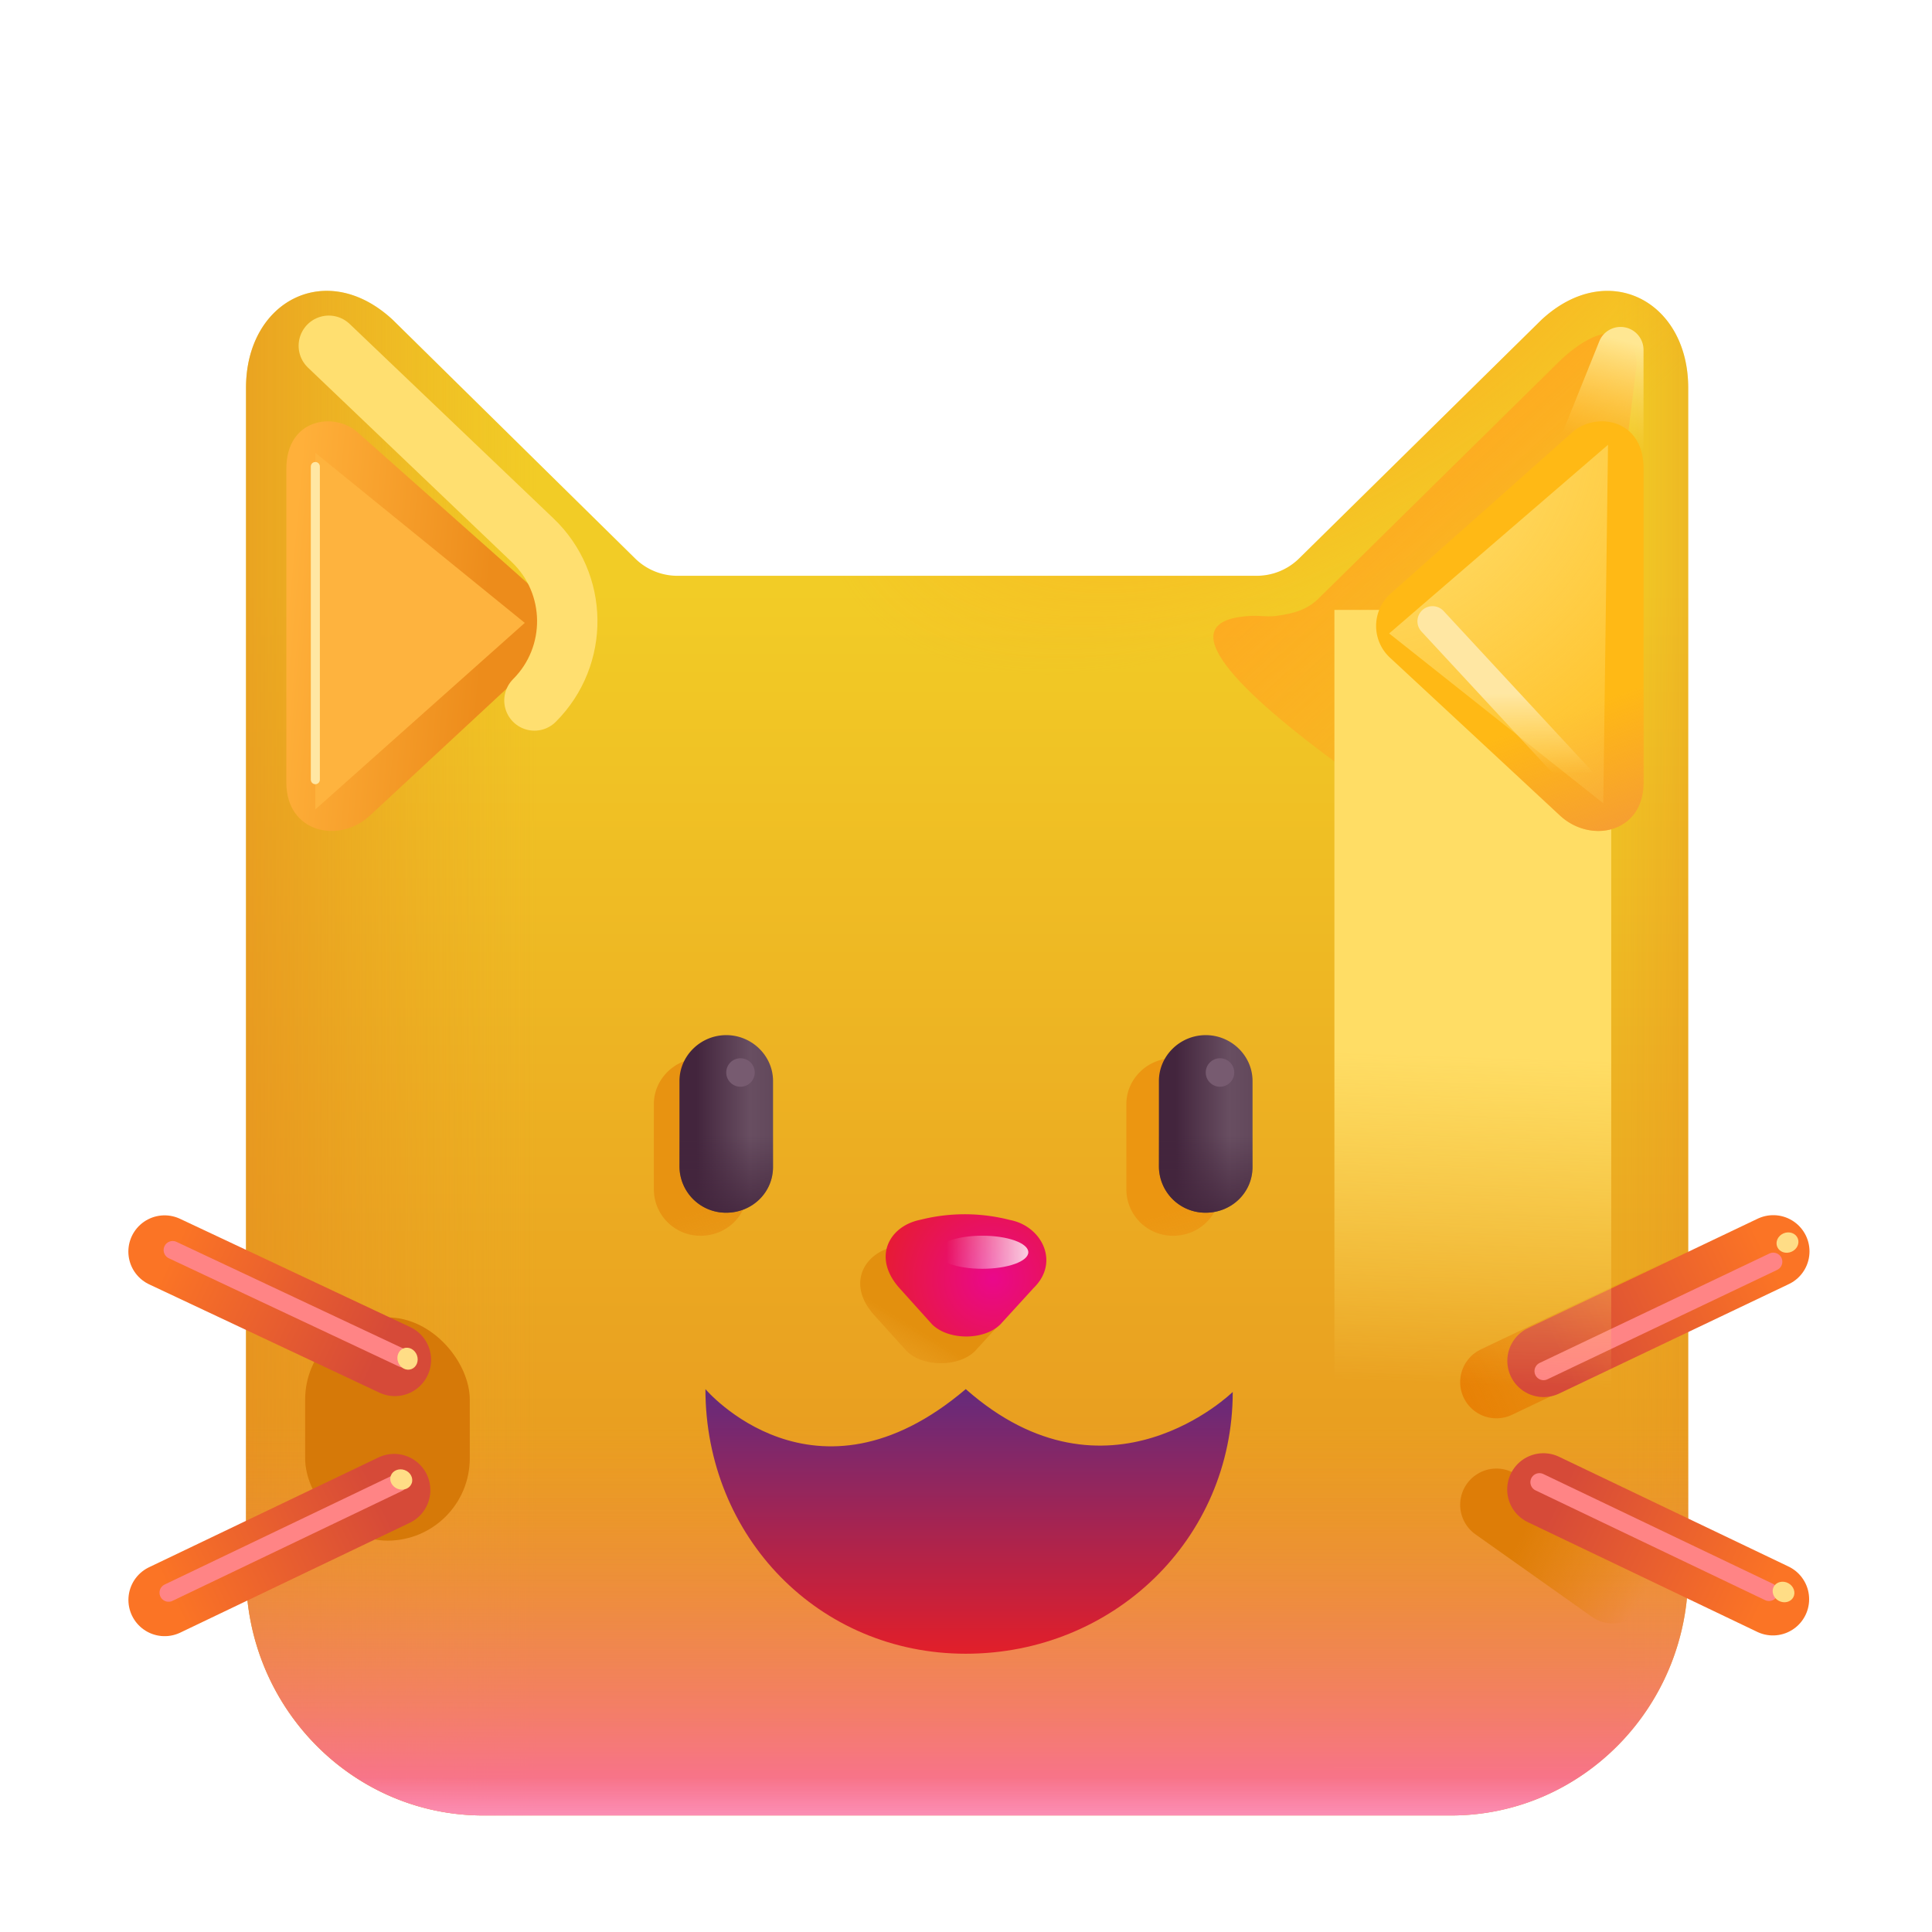 <svg xmlns="http://www.w3.org/2000/svg" fill="none" viewBox="0 0 32 32"><path fill="url(#svg-48c8f39d-6637-4867-a547-1572b21b7e7e-a)" d="M27.962 26.065V6.422c0-1.438-1.336-2.14-2.43-1.125l-4.014 3.952a1 1 0 0 1-.701.288H11.22a1 1 0 0 1-.701-.288L6.505 5.297c-1.094-1.016-2.43-.313-2.43 1.125v19.643c0 2.212 1.76 4.005 3.931 4.005h16.025c2.17 0 3.93-1.793 3.93-4.005"/><path fill="url(#svg-93098cc0-94df-42d0-a6fb-b208734ca031-b)" d="M27.962 26.065V6.422c0-1.438-1.336-2.14-2.43-1.125l-4.014 3.952a1 1 0 0 1-.701.288H11.22a1 1 0 0 1-.701-.288L6.505 5.297c-1.094-1.016-2.43-.313-2.43 1.125v19.643c0 2.212 1.76 4.005 3.931 4.005h16.025c2.17 0 3.93-1.793 3.93-4.005"/><path fill="url(#svg-fc050be7-d57b-4a9e-a369-1b8146c91fda-c)" d="M27.962 26.065V6.422c0-1.438-1.336-2.14-2.43-1.125l-4.014 3.952a1 1 0 0 1-.701.288H11.22a1 1 0 0 1-.701-.288L6.505 5.297c-1.094-1.016-2.43-.313-2.43 1.125v19.643c0 2.212 1.76 4.005 3.931 4.005h16.025c2.17 0 3.93-1.793 3.93-4.005"/><path fill="url(#svg-70bf778b-dd5e-46cf-91e9-f438febff2fc-d)" d="M27.962 26.065V6.422c0-1.438-1.336-2.14-2.43-1.125l-4.014 3.952a1 1 0 0 1-.701.288H11.22a1 1 0 0 1-.701-.288L6.505 5.297c-1.094-1.016-2.43-.313-2.43 1.125v19.643c0 2.212 1.76 4.005 3.931 4.005h16.025c2.17 0 3.93-1.793 3.93-4.005"/><path fill="url(#svg-d1b60a22-5c13-4b60-9b57-f2006d906612-e)" d="M27.962 26.065V6.422c0-1.438-1.336-2.14-2.43-1.125l-4.014 3.952a1 1 0 0 1-.701.288H11.22a1 1 0 0 1-.701-.288L6.505 5.297c-1.094-1.016-2.43-.313-2.43 1.125v19.643c0 2.212 1.76 4.005 3.931 4.005h16.025c2.17 0 3.93-1.793 3.93-4.005"/><path fill="url(#svg-1a59e103-bdb2-4c91-96ef-3259a08ceb12-f)" d="M27.962 26.065V6.422c0-1.438-1.336-2.14-2.43-1.125l-4.014 3.952a1 1 0 0 1-.701.288H11.22a1 1 0 0 1-.701-.288L6.505 5.297c-1.094-1.016-2.43-.313-2.43 1.125v19.643c0 2.212 1.76 4.005 3.931 4.005h16.025c2.17 0 3.93-1.793 3.93-4.005"/><g filter="url(#svg-8f96c9d0-c103-4ba5-a741-8aee493459ce-g)"><rect width="2.727" height="3.698" x="5.054" y="21.82" fill="#D67908" rx="1.363"/></g><g filter="url(#svg-4c56113d-1f77-4b26-8fc6-cc4296f29d37-h)"><path fill="url(#svg-7e6ac013-02d8-4a44-ad6a-9682bdd28765-i)" d="M20.75 10.2c-2.983.108 5.227 4.954 5.227 4.954l1.125-9.062c.055-.461-.364-.954-1.25-.131L21.84 9.913c-.187.184-.408.25-.702.288-.15.02-.236-.006-.386 0"/></g><path fill="url(#svg-5a40eb8e-55d4-4a86-978e-4f6759edf08e-j)" d="m6.133 13.503 2.8-2.6c.32-.3.32-.78 0-1.07L5.918 7.156c-.383-.336-1.175-.226-1.175.607v5.2c0 .834.88 1.02 1.39.54"/><g filter="url(#svg-98a9576b-4f21-47c5-ab9a-1ed4c530547c-k)"><path fill="url(#svg-d50216c0-d109-4213-91d7-d66775b6b0ca-l)" d="M26.49 5.652a.38.38 0 0 1 .732.142v2.245l-1.417-.687z"/></g><g filter="url(#svg-6d427fcf-24ef-4a5f-9f15-7f8fdf4d6549-m)"><path stroke="#FFDF70" stroke-linecap="round" d="m5.446 5.727 3.375 3.22c.754.718.768 1.918.031 2.655v0"/></g><g filter="url(#svg-54fdaf22-bc51-4e6a-a779-e91e8842e5df-n)"><path fill="url(#svg-2d74470d-a462-42be-b697-225a532f4be1-o)" d="m14.805 20.65.065-.015a3 3 0 0 1 1.438.015c.52.098.832.696.392 1.126l-.55.601c-.27.27-.864.27-1.134 0l-.543-.601c-.449-.508-.168-1.016.332-1.126"/></g><path fill="url(#svg-b0cdd218-6323-4c44-85fe-511c41ec4954-p)" d="m15.227 20.207.064-.015a3 3 0 0 1 1.438.015c.521.098.832.695.392 1.125l-.55.602c-.27.27-.864.27-1.134 0l-.542-.602c-.45-.508-.168-1.016.332-1.125"/><g filter="url(#svg-02d9a486-d5b2-4ab6-afb3-6ec00b5ed547-q)"><ellipse cx="16.27" cy="20.741" fill="url(#svg-4975770a-3ea1-43ec-9ac5-17fb12243c07-r)" rx=".762" ry=".274"/></g><g filter="url(#svg-8d61fe74-ff97-4a8c-9841-ae2e7403a86b-s)"><path stroke="url(#svg-7bcdb2cc-7640-463c-8913-0c2d72a680fc-t)" stroke-linecap="round" stroke-miterlimit="10" stroke-width="1.2" d="m24.785 22.892 3.805-1.812"/></g><g filter="url(#svg-bc40c144-8d27-4a3f-a238-4263c598ebc4-u)"><path stroke="url(#svg-0fda0ac0-dc5c-4273-99cb-d65c2f9979d1-v)" stroke-linecap="round" stroke-miterlimit="10" stroke-width="1.2" d="m24.785 24.924 1.927 1.365"/></g><path stroke="url(#svg-da7d559a-dcd1-41cd-9029-12e8a7e92d2f-w)" stroke-linecap="round" stroke-miterlimit="10" stroke-width="1.2" d="m25.566 22.54 3.805-1.813"/><g filter="url(#svg-41563ffc-2b81-4d5d-959a-b1ae3ce64df9-x)"><path stroke="#FF8485" stroke-linecap="round" stroke-miterlimit="10" stroke-width=".3" d="m25.566 22.71 3.805-1.812"/></g><g filter="url(#svg-ece22ec3-9648-49df-a3c0-fbef897246db-y)"><ellipse cx="29.606" cy="20.581" fill="#FFDD86" rx=".184" ry=".166" transform="rotate(-22.745 29.606 20.58)"/></g><path stroke="url(#svg-9343c3f7-5090-4bae-8945-b7462217d861-z)" stroke-linecap="round" stroke-miterlimit="10" stroke-width="1.2" d="m25.564 24.67 3.801 1.818"/><g filter="url(#svg-2e5d1d2d-ac5f-41e1-89d3-28e3ecc594c6-A)"><path stroke="#FF8485" stroke-linecap="round" stroke-miterlimit="10" stroke-width=".3" d="m25.498 24.55 3.802 1.818"/></g><g filter="url(#svg-83152e7e-3ac6-440d-a612-584fdf06baeb-B)"><ellipse cx="29.541" cy="26.368" fill="#FFDD86" rx=".184" ry=".166" transform="rotate(28.298 29.54 26.368)"/></g><path stroke="url(#svg-3e2f7ab4-4d6b-4b79-9598-900a21cfd66b-C)" stroke-linecap="round" stroke-miterlimit="10" stroke-width="1.2" d="M6.528 24.681 2.727 26.5"/><g filter="url(#svg-8edb71ac-d97d-4b70-ba8b-bebbafb108c6-D)"><path stroke="#FF8485" stroke-linecap="round" stroke-miterlimit="10" stroke-width=".3" d="m6.593 24.56-3.801 1.82"/></g><g filter="url(#svg-b780ca3c-c929-4077-8250-4bab49c3bdc7-E)"><ellipse fill="#FFDD86" rx=".184" ry=".166" transform="scale(-1 1)rotate(-19.477 68.068 31.615)"/></g><path stroke="url(#svg-fb36c5fc-f0bd-491d-9e32-ef34286c6cd4-F)" stroke-linecap="round" stroke-miterlimit="10" stroke-width="1.2" d="M6.54 22.524 2.726 20.73"/><g filter="url(#svg-fef0cce3-2e69-4406-a8d4-f44a0745d88e-G)"><path stroke="#FF8485" stroke-linecap="round" stroke-miterlimit="10" stroke-width=".3" d="M6.674 22.499 2.86 20.705"/></g><g filter="url(#svg-8ae15fb5-5d44-4994-97a8-044379829984-H)"><ellipse fill="#FFDD86" rx=".184" ry=".166" transform="scale(-1 1)rotate(-70.238 12.624 16.051)"/></g><path fill="url(#svg-99dcd0ad-ad17-4feb-8e7a-f13f64e2ef24-I)" d="M20.418 23.055c0 2.44-1.982 4.336-4.422 4.336s-4.312-1.943-4.312-4.383c0 0 1.804 2.133 4.312 0 2.352 2.078 4.422.047 4.422.047"/><g filter="url(#svg-a42423d0-4457-4261-a155-3356c1119810-J)"><path fill="url(#svg-914c0514-578f-46a1-87ee-5b87551484f7-K)" d="M19.432 20.468a.77.77 0 0 1-.776-.76v-1.42c0-.417.35-.76.776-.76.425 0 .775.343.775.76v1.42c0 .43-.35.76-.775.76"/></g><path fill="url(#svg-f2ca5c1a-4b4f-4df1-b077-ff500ce1f457-L)" d="M19.97 20.086a.77.77 0 0 1-.775-.76v-1.421c0-.417.35-.76.776-.76.425 0 .775.343.775.76v1.421c0 .43-.35.76-.775.76"/><path fill="url(#svg-3cd71248-2dda-4fb9-a0f6-6b735aa7b486-M)" d="M19.97 20.086a.77.77 0 0 1-.775-.76v-1.421c0-.417.35-.76.776-.76.425 0 .775.343.775.76v1.421c0 .43-.35.76-.775.76"/><g filter="url(#svg-42927ddc-ab0b-4332-8308-a465532ece23-N)"><path fill="url(#svg-4c6b1afb-db98-405e-b7a1-c2e8babadd57-O)" d="M11.605 20.468a.77.77 0 0 1-.775-.76v-1.42c0-.417.35-.76.775-.76s.776.343.776.76v1.42c0 .43-.35.76-.776.76"/></g><path fill="url(#svg-62390489-8226-4bc4-8c40-d909a4756332-P)" d="M12.029 20.086a.77.77 0 0 1-.775-.76v-1.421c0-.417.35-.76.775-.76s.775.343.775.76v1.421c0 .43-.35.76-.775.76"/><path fill="url(#svg-b7cbbfaf-db3c-4aa1-a9a7-1e6593140a2c-Q)" d="M12.029 20.086a.77.77 0 0 1-.775-.76v-1.421c0-.417.35-.76.775-.76s.775.343.775.76v1.421c0 .43-.35.76-.775.76"/><g filter="url(#svg-8ecfdfb6-cc28-4a60-b51a-beb2a7d7ae39-R)"><circle cx="20.207" cy="17.764" r=".236" fill="#775B70"/></g><g filter="url(#svg-faf4b064-474a-44a1-af3f-6619a03dec6c-S)"><circle cx="12.265" cy="17.764" r=".236" fill="#775B70"/></g><g filter="url(#svg-6a5e249b-aa43-4614-bfa3-4f335d2ea6a2-T)"><path fill="url(#svg-11566076-41ca-40de-bcdd-9831c3cdef48-U)" d="M22.102 10.102h4.585v14.186h-4.585z"/></g><path fill="#FFB915" d="m25.833 13.503-2.8-2.6a.716.716 0 0 1 0-1.07l3.015-2.677c.382-.336 1.175-.226 1.175.607v5.2c0 .834-.88 1.02-1.39.54"/><path fill="url(#svg-b7192bb6-2ae9-4b90-aae3-8e4933103d5e-V)" d="m25.833 13.503-2.8-2.6a.716.716 0 0 1 0-1.07l3.015-2.677c.382-.336 1.175-.226 1.175.607v5.2c0 .834-.88 1.02-1.39.54"/><g filter="url(#svg-8e30d5de-ec26-4e46-91cb-8b395c814d48-W)"><path fill="url(#svg-f0d3925f-a074-489b-9aa0-157800061ac6-X)" d="m26.634 7.367-3.625 3.125 3.546 2.813z"/></g><g filter="url(#svg-89f63112-8d0a-4783-9b25-f43e4f8ac224-Y)"><path stroke="url(#svg-2c2dce46-9f2c-4230-a741-56fd1a80bd57-Z)" stroke-linecap="round" stroke-width=".5" d="m23.727 10.29 2.532 2.733"/></g><g filter="url(#svg-c0c4b09a-fdbb-42fd-9283-d54cbf0cfa8f-aa)"><path fill="#FEB33E" d="M5.223 7.5v5.907l3.469-3.09z"/></g><g filter="url(#svg-72a8be28-027d-40f0-a270-f60e42f71775-ab)"><path stroke="#FFE7A3" stroke-linecap="round" stroke-width=".15" d="M5.223 7.727v5.187"/></g><defs><linearGradient id="svg-48c8f39d-6637-4867-a547-1572b21b7e7e-a" x1="7.964" x2="7.964" y1="1.13" y2="31.07" gradientUnits="userSpaceOnUse"><stop offset=".288" stop-color="#F2CC26"/><stop offset=".762" stop-color="#E99E20"/><stop offset=".993" stop-color="#E3821D"/><stop offset="1" stop-color="#E3801D"/></linearGradient><linearGradient id="svg-93098cc0-94df-42d0-a6fb-b208734ca031-b" x1="8.884" x2="1.259" y1="11.922" y2="11.922" gradientUnits="userSpaceOnUse"><stop stop-color="#E99E20" stop-opacity="0"/><stop offset=".993" stop-color="#E3821D"/><stop offset="1" stop-color="#E3801D"/></linearGradient><linearGradient id="svg-fc050be7-d57b-4a9e-a369-1b8146c91fda-c" x1="26.759" x2="30.196" y1="11.922" y2="11.922" gradientUnits="userSpaceOnUse"><stop stop-color="#E99E20" stop-opacity="0"/><stop offset=".993" stop-color="#E3821D"/><stop offset="1" stop-color="#E3801D"/></linearGradient><linearGradient id="svg-70bf778b-dd5e-46cf-91e9-f438febff2fc-d" x1="16.02" x2="16.019" y1="-1.844" y2="31.07" gradientUnits="userSpaceOnUse"><stop offset=".771" stop-color="#F59639" stop-opacity="0"/><stop offset="1" stop-color="#FF63C4"/></linearGradient><linearGradient id="svg-d1b60a22-5c13-4b60-9b57-f2006d906612-e" x1="16.019" x2="16.019" y1="11.133" y2="32.57" gradientUnits="userSpaceOnUse"><stop offset=".854" stop-color="#fff" stop-opacity="0"/><stop offset=".985" stop-color="#fff"/></linearGradient><linearGradient id="svg-7e6ac013-02d8-4a44-ad6a-9682bdd28765-i" x1="21.908" x2="28.165" y1="6.852" y2="13.695" gradientUnits="userSpaceOnUse"><stop stop-color="#FFA720"/><stop offset="1" stop-color="#FFA720" stop-opacity="0"/></linearGradient><linearGradient id="svg-5a40eb8e-55d4-4a86-978e-4f6759edf08e-j" x1="10.602" x2="4.743" y1="10.617" y2="10.07" gradientUnits="userSpaceOnUse"><stop offset=".437" stop-color="#ED8C1B"/><stop offset="1" stop-color="#FFB03A"/></linearGradient><linearGradient id="svg-d50216c0-d109-4213-91d7-d66775b6b0ca-l" x1="27.04" x2="26.444" y1="4.961" y2="7.302" gradientUnits="userSpaceOnUse"><stop offset=".286" stop-color="#FFE792"/><stop offset="1" stop-color="#FFDD65" stop-opacity="0"/></linearGradient><linearGradient id="svg-2d74470d-a462-42be-b697-225a532f4be1-o" x1="15.751" x2="15.079" y1="22.351" y2="23.445" gradientUnits="userSpaceOnUse"><stop stop-color="#E3900E"/><stop offset="1" stop-color="#EA9D26" stop-opacity="0"/></linearGradient><linearGradient id="svg-4975770a-3ea1-43ec-9ac5-17fb12243c07-r" x1="17.204" x2="15.68" y1="20.741" y2="20.741" gradientUnits="userSpaceOnUse"><stop stop-color="#fff" stop-opacity=".9"/><stop offset="1" stop-color="#fff" stop-opacity="0"/></linearGradient><linearGradient id="svg-7bcdb2cc-7640-463c-8913-0c2d72a680fc-t" x1="24.29" x2="28.024" y1="23.236" y2="21.32" gradientUnits="userSpaceOnUse"><stop stop-color="#E88105"/><stop offset="1" stop-color="#E37D02" stop-opacity="0"/></linearGradient><linearGradient id="svg-0fda0ac0-dc5c-4273-99cb-d65c2f9979d1-v" x1="24.29" x2="28.024" y1="24.58" y2="26.495" gradientUnits="userSpaceOnUse"><stop offset=".286" stop-color="#DE7D07"/><stop offset=".818" stop-color="#E37D02" stop-opacity="0"/></linearGradient><linearGradient id="svg-da7d559a-dcd1-41cd-9029-12e8a7e92d2f-w" x1="25.29" x2="29.371" y1="22.945" y2="21.008" gradientUnits="userSpaceOnUse"><stop offset=".156" stop-color="#D64A38"/><stop offset="1" stop-color="#FB7425"/></linearGradient><linearGradient id="svg-9343c3f7-5090-4bae-8945-b7462217d861-z" x1="25.074" x2="29.146" y1="24.71" y2="26.665" gradientUnits="userSpaceOnUse"><stop offset=".156" stop-color="#D64A38"/><stop offset="1" stop-color="#FB7425"/></linearGradient><linearGradient id="svg-3e2f7ab4-4d6b-4b79-9598-900a21cfd66b-C" x1="7.018" x2="2.945" y1="24.721" y2="26.677" gradientUnits="userSpaceOnUse"><stop offset=".156" stop-color="#D64A38"/><stop offset="1" stop-color="#FB7425"/></linearGradient><linearGradient id="svg-fb36c5fc-f0bd-491d-9e32-ef34286c6cd4-F" x1="6.818" x2="2.728" y1="22.929" y2="21.012" gradientUnits="userSpaceOnUse"><stop offset=".156" stop-color="#D64A38"/><stop offset="1" stop-color="#FB7425"/></linearGradient><linearGradient id="svg-99dcd0ad-ad17-4feb-8e7a-f13f64e2ef24-I" x1="16.047" x2="16.047" y1="27.523" y2="23.1" gradientUnits="userSpaceOnUse"><stop stop-color="#E61E27"/><stop offset="1" stop-color="#672A7A"/></linearGradient><linearGradient id="svg-914c0514-578f-46a1-87ee-5b87551484f7-K" x1="20.688" x2="21.688" y1="19.68" y2="23.141" gradientUnits="userSpaceOnUse"><stop stop-color="#EC9611"/><stop offset="1" stop-color="#EA9D26" stop-opacity="0"/></linearGradient><linearGradient id="svg-f2ca5c1a-4b4f-4df1-b077-ff500ce1f457-L" x1="22.899" x2="18.43" y1="18.211" y2="18.211" gradientUnits="userSpaceOnUse"><stop stop-color="#432A3D"/><stop offset=".568" stop-color="#684E61"/><stop offset=".766" stop-color="#43253D"/></linearGradient><linearGradient id="svg-3cd71248-2dda-4fb9-a0f6-6b735aa7b486-M" x1="20.321" x2="20.321" y1="18.055" y2="20.352" gradientUnits="userSpaceOnUse"><stop offset=".327" stop-color="#43253D" stop-opacity="0"/><stop offset="1" stop-color="#43253D"/></linearGradient><linearGradient id="svg-4c6b1afb-db98-405e-b7a1-c2e8babadd57-O" x1="12.862" x2="13.862" y1="19.68" y2="23.141" gradientUnits="userSpaceOnUse"><stop stop-color="#E89311"/><stop offset="1" stop-color="#EA9D26" stop-opacity="0"/></linearGradient><linearGradient id="svg-62390489-8226-4bc4-8c40-d909a4756332-P" x1="14.957" x2="10.489" y1="18.211" y2="18.211" gradientUnits="userSpaceOnUse"><stop stop-color="#432A3D"/><stop offset=".568" stop-color="#684E61"/><stop offset=".766" stop-color="#43253D"/></linearGradient><linearGradient id="svg-b7cbbfaf-db3c-4aa1-a9a7-1e6593140a2c-Q" x1="12.379" x2="12.379" y1="18.055" y2="20.352" gradientUnits="userSpaceOnUse"><stop offset=".327" stop-color="#43253D" stop-opacity="0"/><stop offset="1" stop-color="#43253D"/></linearGradient><linearGradient id="svg-11566076-41ca-40de-bcdd-9831c3cdef48-U" x1="23.352" x2="22.956" y1="10.838" y2="22.889" gradientUnits="userSpaceOnUse"><stop offset=".548" stop-color="#FFDD65"/><stop offset="1" stop-color="#FFDD65" stop-opacity="0"/></linearGradient><linearGradient id="svg-b7192bb6-2ae9-4b90-aae3-8e4933103d5e-V" x1="26.54" x2="25.29" y1="15.508" y2="12.039" gradientUnits="userSpaceOnUse"><stop stop-color="#EF8A47"/><stop offset="1" stop-color="#EF8A47" stop-opacity="0"/></linearGradient><linearGradient id="svg-2c2dce46-9f2c-4230-a741-56fd1a80bd57-Z" x1="25.055" x2="25.055" y1="10.477" y2="12.82" gradientUnits="userSpaceOnUse"><stop offset=".432" stop-color="#FFE7A3"/><stop offset="1" stop-color="#FFDF83" stop-opacity="0"/></linearGradient><filter id="svg-8f96c9d0-c103-4ba5-a741-8aee493459ce-g" width="5.727" height="6.698" x="3.554" y="20.32" color-interpolation-filters="sRGB" filterUnits="userSpaceOnUse"><feFlood flood-opacity="0" result="BackgroundImageFix"/><feBlend in="SourceGraphic" in2="BackgroundImageFix" result="shape"/><feGaussianBlur result="effect1_foregroundBlur_28327_2053" stdDeviation=".75"/></filter><filter id="svg-4c56113d-1f77-4b26-8fc6-cc4296f29d37-h" width="9.009" height="11.636" x="19.098" y="4.519" color-interpolation-filters="sRGB" filterUnits="userSpaceOnUse"><feFlood flood-opacity="0" result="BackgroundImageFix"/><feBlend in="SourceGraphic" in2="BackgroundImageFix" result="shape"/><feGaussianBlur result="effect1_foregroundBlur_28327_2053" stdDeviation=".5"/></filter><filter id="svg-98a9576b-4f21-47c5-ab9a-1ed4c530547c-k" width="3.417" height="4.625" x="24.805" y="4.414" color-interpolation-filters="sRGB" filterUnits="userSpaceOnUse"><feFlood flood-opacity="0" result="BackgroundImageFix"/><feBlend in="SourceGraphic" in2="BackgroundImageFix" result="shape"/><feGaussianBlur result="effect1_foregroundBlur_28327_2053" stdDeviation=".5"/></filter><filter id="svg-6d427fcf-24ef-4a5f-9f15-7f8fdf4d6549-m" width="8.95" height="10.729" x="2.946" y="3.227" color-interpolation-filters="sRGB" filterUnits="userSpaceOnUse"><feFlood flood-opacity="0" result="BackgroundImageFix"/><feBlend in="SourceGraphic" in2="BackgroundImageFix" result="shape"/><feGaussianBlur result="effect1_foregroundBlur_28327_2053" stdDeviation="1"/></filter><filter id="svg-54fdaf22-bc51-4e6a-a779-e91e8842e5df-n" width="3.661" height="3.024" x="13.748" y="20.056" color-interpolation-filters="sRGB" filterUnits="userSpaceOnUse"><feFlood flood-opacity="0" result="BackgroundImageFix"/><feBlend in="SourceGraphic" in2="BackgroundImageFix" result="shape"/><feGaussianBlur result="effect1_foregroundBlur_28327_2053" stdDeviation=".25"/></filter><filter id="svg-02d9a486-d5b2-4ab6-afb3-6ec00b5ed547-q" width="2.723" height="1.748" x="14.909" y="19.867" color-interpolation-filters="sRGB" filterUnits="userSpaceOnUse"><feFlood flood-opacity="0" result="BackgroundImageFix"/><feBlend in="SourceGraphic" in2="BackgroundImageFix" result="shape"/><feGaussianBlur result="effect1_foregroundBlur_28327_2053" stdDeviation=".3"/></filter><filter id="svg-8d61fe74-ff97-4a8c-9841-ae2e7403a86b-s" width="6.005" height="4.013" x="23.685" y="19.98" color-interpolation-filters="sRGB" filterUnits="userSpaceOnUse"><feFlood flood-opacity="0" result="BackgroundImageFix"/><feBlend in="SourceGraphic" in2="BackgroundImageFix" result="shape"/><feGaussianBlur result="effect1_foregroundBlur_28327_2053" stdDeviation=".25"/></filter><filter id="svg-bc40c144-8d27-4a3f-a238-4263c598ebc4-u" width="4.127" height="3.566" x="23.685" y="23.823" color-interpolation-filters="sRGB" filterUnits="userSpaceOnUse"><feFlood flood-opacity="0" result="BackgroundImageFix"/><feBlend in="SourceGraphic" in2="BackgroundImageFix" result="shape"/><feGaussianBlur result="effect1_foregroundBlur_28327_2053" stdDeviation=".25"/></filter><filter id="svg-41563ffc-2b81-4d5d-959a-b1ae3ce64df9-x" width="5.105" height="3.113" x="24.916" y="20.248" color-interpolation-filters="sRGB" filterUnits="userSpaceOnUse"><feFlood flood-opacity="0" result="BackgroundImageFix"/><feBlend in="SourceGraphic" in2="BackgroundImageFix" result="shape"/><feGaussianBlur result="effect1_foregroundBlur_28327_2053" stdDeviation=".25"/></filter><filter id="svg-ece22ec3-9648-49df-a3c0-fbef897246db-y" width="1.363" height="1.337" x="28.925" y="19.912" color-interpolation-filters="sRGB" filterUnits="userSpaceOnUse"><feFlood flood-opacity="0" result="BackgroundImageFix"/><feBlend in="SourceGraphic" in2="BackgroundImageFix" result="shape"/><feGaussianBlur result="effect1_foregroundBlur_28327_2053" stdDeviation=".25"/></filter><filter id="svg-2e5d1d2d-ac5f-41e1-89d3-28e3ecc594c6-A" width="5.102" height="3.119" x="24.848" y="23.899" color-interpolation-filters="sRGB" filterUnits="userSpaceOnUse"><feFlood flood-opacity="0" result="BackgroundImageFix"/><feBlend in="SourceGraphic" in2="BackgroundImageFix" result="shape"/><feGaussianBlur result="effect1_foregroundBlur_28327_2053" stdDeviation=".25"/></filter><filter id="svg-83152e7e-3ac6-440d-a612-584fdf06baeb-B" width="1.36" height="1.34" x="28.86" y="25.698" color-interpolation-filters="sRGB" filterUnits="userSpaceOnUse"><feFlood flood-opacity="0" result="BackgroundImageFix"/><feBlend in="SourceGraphic" in2="BackgroundImageFix" result="shape"/><feGaussianBlur result="effect1_foregroundBlur_28327_2053" stdDeviation=".25"/></filter><filter id="svg-8edb71ac-d97d-4b70-ba8b-bebbafb108c6-D" width="5.102" height="3.119" x="2.142" y="23.911" color-interpolation-filters="sRGB" filterUnits="userSpaceOnUse"><feFlood flood-opacity="0" result="BackgroundImageFix"/><feBlend in="SourceGraphic" in2="BackgroundImageFix" result="shape"/><feGaussianBlur result="effect1_foregroundBlur_28327_2053" stdDeviation=".25"/></filter><filter id="svg-b780ca3c-c929-4077-8250-4bab49c3bdc7-E" width="1.364" height="1.336" x="5.964" y="23.837" color-interpolation-filters="sRGB" filterUnits="userSpaceOnUse"><feFlood flood-opacity="0" result="BackgroundImageFix"/><feBlend in="SourceGraphic" in2="BackgroundImageFix" result="shape"/><feGaussianBlur result="effect1_foregroundBlur_28327_2053" stdDeviation=".25"/></filter><filter id="svg-fef0cce3-2e69-4406-a8d4-f44a0745d88e-G" width="5.114" height="3.094" x="2.21" y="20.055" color-interpolation-filters="sRGB" filterUnits="userSpaceOnUse"><feFlood flood-opacity="0" result="BackgroundImageFix"/><feBlend in="SourceGraphic" in2="BackgroundImageFix" result="shape"/><feGaussianBlur result="effect1_foregroundBlur_28327_2053" stdDeviation=".25"/></filter><filter id="svg-8ae15fb5-5d44-4994-97a8-044379829984-H" width="1.336" height="1.364" x="6.083" y="21.823" color-interpolation-filters="sRGB" filterUnits="userSpaceOnUse"><feFlood flood-opacity="0" result="BackgroundImageFix"/><feBlend in="SourceGraphic" in2="BackgroundImageFix" result="shape"/><feGaussianBlur result="effect1_foregroundBlur_28327_2053" stdDeviation=".25"/></filter><filter id="svg-a42423d0-4457-4261-a155-3356c1119810-J" width="2.551" height="3.941" x="18.156" y="17.028" color-interpolation-filters="sRGB" filterUnits="userSpaceOnUse"><feFlood flood-opacity="0" result="BackgroundImageFix"/><feBlend in="SourceGraphic" in2="BackgroundImageFix" result="shape"/><feGaussianBlur result="effect1_foregroundBlur_28327_2053" stdDeviation=".25"/></filter><filter id="svg-42927ddc-ab0b-4332-8308-a465532ece23-N" width="2.551" height="3.941" x="10.33" y="17.028" color-interpolation-filters="sRGB" filterUnits="userSpaceOnUse"><feFlood flood-opacity="0" result="BackgroundImageFix"/><feBlend in="SourceGraphic" in2="BackgroundImageFix" result="shape"/><feGaussianBlur result="effect1_foregroundBlur_28327_2053" stdDeviation=".25"/></filter><filter id="svg-8ecfdfb6-cc28-4a60-b51a-beb2a7d7ae39-R" width="1.472" height="1.472" x="19.471" y="17.028" color-interpolation-filters="sRGB" filterUnits="userSpaceOnUse"><feFlood flood-opacity="0" result="BackgroundImageFix"/><feBlend in="SourceGraphic" in2="BackgroundImageFix" result="shape"/><feGaussianBlur result="effect1_foregroundBlur_28327_2053" stdDeviation=".25"/></filter><filter id="svg-faf4b064-474a-44a1-af3f-6619a03dec6c-S" width="1.472" height="1.472" x="11.529" y="17.028" color-interpolation-filters="sRGB" filterUnits="userSpaceOnUse"><feFlood flood-opacity="0" result="BackgroundImageFix"/><feBlend in="SourceGraphic" in2="BackgroundImageFix" result="shape"/><feGaussianBlur result="effect1_foregroundBlur_28327_2053" stdDeviation=".25"/></filter><filter id="svg-6a5e249b-aa43-4614-bfa3-4f335d2ea6a2-T" width="12.585" height="22.186" x="18.102" y="6.102" color-interpolation-filters="sRGB" filterUnits="userSpaceOnUse"><feFlood flood-opacity="0" result="BackgroundImageFix"/><feBlend in="SourceGraphic" in2="BackgroundImageFix" result="shape"/><feGaussianBlur result="effect1_foregroundBlur_28327_2053" stdDeviation="2"/></filter><filter id="svg-8e30d5de-ec26-4e46-91cb-8b395c814d48-W" width="4.825" height="7.138" x="22.409" y="6.767" color-interpolation-filters="sRGB" filterUnits="userSpaceOnUse"><feFlood flood-opacity="0" result="BackgroundImageFix"/><feBlend in="SourceGraphic" in2="BackgroundImageFix" result="shape"/><feGaussianBlur result="effect1_foregroundBlur_28327_2053" stdDeviation=".3"/></filter><filter id="svg-89f63112-8d0a-4783-9b25-f43e4f8ac224-Y" width="4.531" height="4.734" x="22.727" y="9.289" color-interpolation-filters="sRGB" filterUnits="userSpaceOnUse"><feFlood flood-opacity="0" result="BackgroundImageFix"/><feBlend in="SourceGraphic" in2="BackgroundImageFix" result="shape"/><feGaussianBlur result="effect1_foregroundBlur_28327_2053" stdDeviation=".375"/></filter><filter id="svg-c0c4b09a-fdbb-42fd-9283-d54cbf0cfa8f-aa" width="4.469" height="6.908" x="4.723" y="6.999" color-interpolation-filters="sRGB" filterUnits="userSpaceOnUse"><feFlood flood-opacity="0" result="BackgroundImageFix"/><feBlend in="SourceGraphic" in2="BackgroundImageFix" result="shape"/><feGaussianBlur result="effect1_foregroundBlur_28327_2053" stdDeviation=".25"/></filter><filter id="svg-72a8be28-027d-40f0-a270-f60e42f71775-ab" width="1.15" height="6.337" x="4.648" y="7.152" color-interpolation-filters="sRGB" filterUnits="userSpaceOnUse"><feFlood flood-opacity="0" result="BackgroundImageFix"/><feBlend in="SourceGraphic" in2="BackgroundImageFix" result="shape"/><feGaussianBlur result="effect1_foregroundBlur_28327_2053" stdDeviation=".25"/></filter><radialGradient id="svg-1a59e103-bdb2-4c91-96ef-3259a08ceb12-f" cx="0" cy="0" r="1" gradientTransform="rotate(55.85 7.036 23.053)scale(5.4 10.67)" gradientUnits="userSpaceOnUse"><stop stop-color="#FFA720"/><stop offset=".921" stop-color="#FFA720" stop-opacity="0"/></radialGradient><radialGradient id="svg-b0cdd218-6323-4c44-85fe-511c41ec4954-p" cx="0" cy="0" r="1" gradientTransform="matrix(-1.891 -.953 .959 -1.902 16.446 21.18)" gradientUnits="userSpaceOnUse"><stop stop-color="#EA088B"/><stop offset="1" stop-color="#E61E27"/></radialGradient><radialGradient id="svg-f0d3925f-a074-489b-9aa0-157800061ac6-X" cx="0" cy="0" r="1" gradientTransform="matrix(4.406 6.469 -7.756 5.283 22.868 7.773)" gradientUnits="userSpaceOnUse"><stop stop-color="#FFDF70"/><stop offset="1" stop-color="#FFDF70" stop-opacity="0"/></radialGradient></defs></svg>